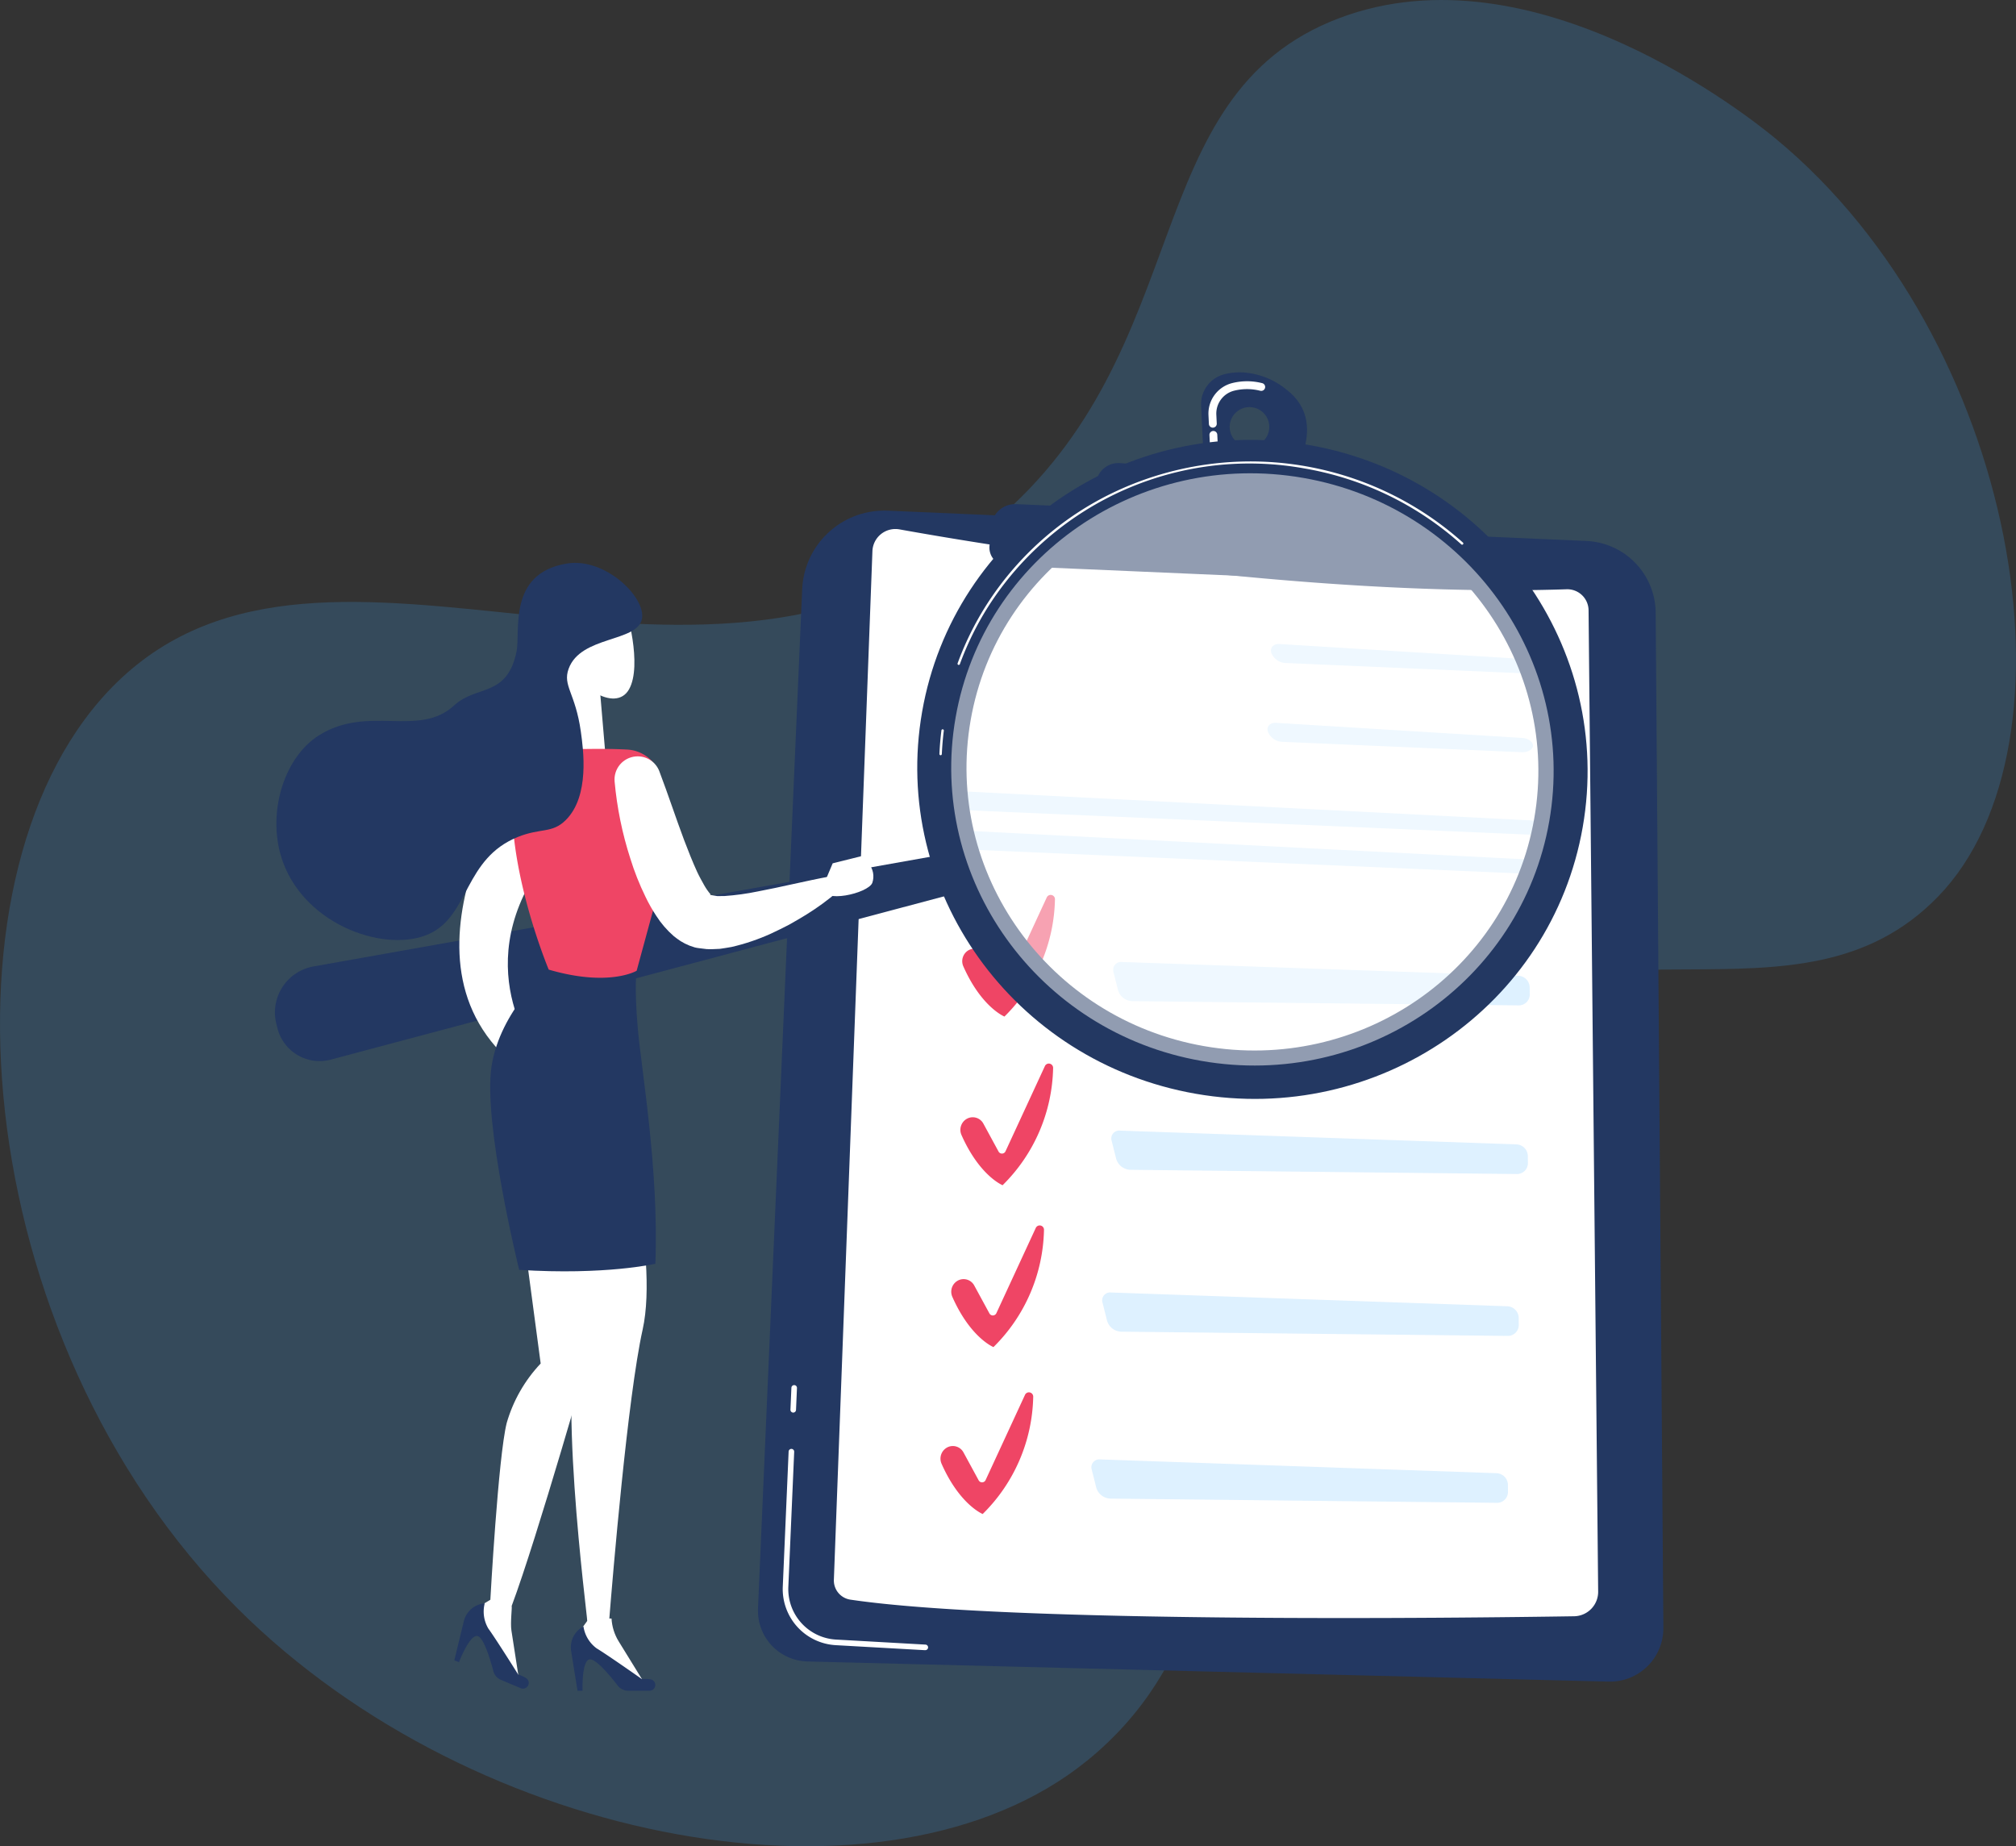 <svg xmlns="http://www.w3.org/2000/svg" xmlns:xlink="http://www.w3.org/1999/xlink" width="352" height="322.333" viewBox="0 0 352 322.333">
  <rect x="0" y="0" width="352" height="322.333" fill="#333333" stroke="none"/>
  <defs>
    <clipPath id="clip-path">
      <rect id="長方形_4196" data-name="長方形 4196" width="242.429" height="230.179" fill="none"/>
    </clipPath>
    <clipPath id="clip-path-2">
      <path id="パス_8119" data-name="パス 8119" d="M65.623,30.309,57.909,208.272a8.853,8.853,0,0,0,8.622,9.232l139.9,3.518a9.324,9.324,0,0,0,9.56-9.392L214.649,34.414a12.645,12.645,0,0,0-12.1-12.539L80.586,16.587c-.211-.009-.422-.013-.632-.013A14.355,14.355,0,0,0,65.623,30.309" transform="translate(-57.9 -16.574)" fill="none"/>
    </clipPath>
    <clipPath id="clip-path-4">
      <rect id="長方形_4165" data-name="長方形 4165" width="46.348" height="5.13" fill="#c8e7ff"/>
    </clipPath>
    <clipPath id="clip-path-5">
      <rect id="長方形_4166" data-name="長方形 4166" width="46.349" height="5.13" fill="none"/>
    </clipPath>
    <clipPath id="clip-path-6">
      <rect id="長方形_4167" data-name="長方形 4167" width="46.349" height="5.13" fill="#c8e7ff"/>
    </clipPath>
    <clipPath id="clip-path-7">
      <rect id="長方形_4168" data-name="長方形 4168" width="105.068" height="7.714" fill="#c8e7ff"/>
    </clipPath>
    <clipPath id="clip-path-9">
      <rect id="長方形_4170" data-name="長方形 4170" width="16.981" height="14.198" fill="none"/>
    </clipPath>
    <clipPath id="clip-path-10">
      <rect id="長方形_4171" data-name="長方形 4171" width="72.725" height="7.579" fill="#c8e7ff"/>
    </clipPath>
    <clipPath id="clip-path-12">
      <rect id="長方形_4173" data-name="長方形 4173" width="72.726" height="7.579" fill="#c8e7ff"/>
    </clipPath>
    <clipPath id="clip-path-17">
      <path id="パス_8145" data-name="パス 8145" d="M119.394,12.994a3.461,3.461,0,1,1,.151,0l-.151,0M117.708,0a11.231,11.231,0,0,0-2.622.334,5.386,5.386,0,0,0-4.066,5.49l.612,12.743,13.784,1.83S134.3,9.4,125.923,3.018A13.292,13.292,0,0,0,117.907,0Z" transform="translate(-111.015 -0.001)" fill="#233862"/>
    </clipPath>
    <clipPath id="clip-path-19">
      <path id="パス_8147" data-name="パス 8147" d="M98.507,14.605l-.277,6.382,52.005,3.18-.1-6.149a3.791,3.791,0,0,0-3.5-3.716L102.7,10.887c-.1-.007-.2-.012-.306-.012a3.9,3.9,0,0,0-3.889,3.73" transform="translate(-98.23 -10.875)" fill="#233862"/>
    </clipPath>
    <clipPath id="clip-path-21">
      <path id="パス_8150" data-name="パス 8150" d="M85.98,19.571,85.656,23.1a3.179,3.179,0,0,0,3.027,3.465l78.937,3.422a4.888,4.888,0,0,0,5.06-5.509l-.048-.379a5.691,5.691,0,0,0-5.4-4.958L90.293,15.8q-.092,0-.184,0a4.148,4.148,0,0,0-4.13,3.771" transform="translate(-85.643 -15.8)" fill="#233862"/>
    </clipPath>
    <clipPath id="clip-path-23">
      <path id="パス_8155" data-name="パス 8155" d="M32.633,104.455,35.6,126.71A25.285,25.285,0,0,0,29.666,137.1c-1.484,5.934-2.852,30.853-2.852,30.853L24,169.655l-.342,1.42,8.194,11.018-1.359-8.769c-.216-1.393.157-4.216.039-4.274C34.983,157.18,44.5,123.744,44.5,123.744V101.488Z" transform="translate(-23.656 -101.488)" fill="#fff"/>
    </clipPath>
    <clipPath id="clip-path-24">
      <path id="パス_8156" data-name="パス 8156" d="M31.856,100.581,39.275,125.8c-5.084,7.626.829,52.284.7,52.265l.007.1-1.934,2.663.235,1.442,11.825,6.979L45.457,181.7a8.494,8.494,0,0,1-1.229-3.956h-.144c-.08,0-.16,0-.24,0,.572-7.157,3.194-38.648,5.818-50.453,2.967-13.352-4.45-40.059-4.45-40.059Z" transform="translate(-31.856 -87.228)" fill="#fff"/>
    </clipPath>
    <clipPath id="clip-path-25">
      <path id="パス_8157" data-name="パス 8157" d="M33.661,101.144l2.648-2.361s-12.907-15.218,0-33.847L33.661,46.571s-26,36.075,0,54.573" transform="translate(-22.105 -46.571)" fill="#fff"/>
    </clipPath>
    <clipPath id="clip-path-27">
      <path id="パス_8161" data-name="パス 8161" d="M32.755,52.546H42.842L41.78,40.059l-6.519-6.572Z" transform="translate(-32.755 -33.487)" fill="#fff"/>
    </clipPath>
    <clipPath id="clip-path-29">
      <path id="パス_8163" data-name="パス 8163" d="M44.4,46.046a4.039,4.039,0,0,0-3.678,4.371,61.927,61.927,0,0,0,2.746,13.457A46.23,46.23,0,0,0,46.1,70.519,27.456,27.456,0,0,0,48.011,73.9a16.232,16.232,0,0,0,3.031,3.509c.379.3.769.6,1.2.878a9.532,9.532,0,0,0,1.562.791c.3.114.612.218.921.31a5.783,5.783,0,0,0,.709.128c.449.066.9.121,1.352.165.848.05,1.551-.019,2.326-.045.692-.093,1.356-.211,2.029-.325a36.333,36.333,0,0,0,6.925-2.351c1.068-.488,2.095-1.014,3.119-1.537,1.007-.558,1.994-1.141,2.966-1.736a44.426,44.426,0,0,0,5.547-4.051,1.534,1.534,0,0,0-1.292-2.66l-.035.007c-4.354.807-8.594,1.875-12.673,2.637a43.532,43.532,0,0,1-5.818.8l-1.244.006c-.316-.052-1.352-.218-1.321-.223.052,0,.208-.034.162-.073a10.619,10.619,0,0,1-1.1-1.576c-.4-.718-.848-1.512-1.251-2.374-.794-1.732-1.538-3.618-2.271-5.543-1.442-3.844-2.785-7.949-4.271-11.863l-.052-.143a4.042,4.042,0,0,0-3.773-2.6c-.115,0-.233,0-.351.015" transform="translate(-40.71 -46.031)" fill="#fff"/>
    </clipPath>
    <clipPath id="clip-path-30">
      <path id="パス_8164" data-name="パス 8164" d="M67.421,59.592l-1.8,4.274c-.1,2.845,7.959.993,8.717-.854a3.477,3.477,0,0,0-.664-3.42c3.981-.718,3.222-2.36,3.222-2.36Z" transform="translate(-65.621 -57.232)" fill="#fff"/>
    </clipPath>
    <clipPath id="clip-path-31">
      <path id="パス_8165" data-name="パス 8165" d="M34.651,36.579c1.968,6.068,9.231,10.769,11.611,6.572s-.46-14.207-.822-14.419a12.235,12.235,0,0,0-6.025-2.015c-4.833,0-6.239,5.315-4.765,9.862" transform="translate(-34.094 -26.717)" fill="#fff"/>
    </clipPath>
    <clipPath id="clip-path-33">
      <rect id="長方形_4184" data-name="長方形 4184" width="105.188" height="103.402" fill="none"/>
    </clipPath>
  </defs>
  <g id="reason_image_3" transform="translate(-1088 -4056)">
    <path id="パス_8167" data-name="パス 8167" d="M310.143,24.294C305.9,20.781,267.978-9.762,233.808,3.176c-35.568,13.468-24.434,57.9-60.278,87.97-50.217,42.129-116.011-8.212-153.145,28.015C-12.253,151-6.041,233.42,41.489,280.827c41.691,41.583,113.616,54.678,148.294,26.592,40.383-32.707,9.947-94.421,52.969-125.468,34.747-25.076,71.225-.331,95.6-25.375,25.925-26.634,14.031-97.32-28.211-132.282" transform="translate(1088 4056)" fill="#3da9fc" opacity="0.2"/>
    <g id="グループ_855" data-name="グループ 855" transform="translate(1136 4121)">
      <g id="グループ_854" data-name="グループ 854" clip-path="url(#clip-path)">
        <g id="グループ_777" data-name="グループ 777" transform="translate(84.34 24.143)">
          <g id="グループ_776" data-name="グループ 776" clip-path="url(#clip-path-2)">
            <rect id="長方形_4164" data-name="長方形 4164" width="258.533" height="252.565" transform="translate(-100.793 120.878) rotate(-50.235)" fill="#233862"/>
          </g>
        </g>
        <g id="グループ_818" data-name="グループ 818">
          <g id="グループ_817" data-name="グループ 817" clip-path="url(#clip-path)">
            <path id="パス_8120" data-name="パス 8120" d="M85.75,164.179h-.028L70.09,163.3a9.808,9.808,0,0,1-9.212-10.178L61.9,129.5a.486.486,0,1,1,.972.042l-1.024,23.615a8.832,8.832,0,0,0,8.3,9.165l15.631.88a.486.486,0,0,1-.026.972" transform="translate(27.796 58.926)" fill="#fff"/>
            <path id="パス_8121" data-name="パス 8121" d="M62.283,126.188h-.022a.487.487,0,0,1-.465-.507l.166-3.825a.486.486,0,0,1,.972.042l-.166,3.825a.486.486,0,0,1-.485.465" transform="translate(28.219 55.434)" fill="#fff"/>
            <path id="パス_8123" data-name="パス 8123" d="M78.451,18.846c15.934,2.87,70.758,11.981,116.48,10.457a3.711,3.711,0,0,1,3.841,3.671l1.675,171.317a4.27,4.27,0,0,1-4.2,4.313c-19.215.3-98.334,1.266-126.36-2.9A3.383,3.383,0,0,1,67,202.225L73.73,22.648a4.014,4.014,0,0,1,4.721-3.8" transform="translate(30.597 8.577)" fill="#fff"/>
            <g id="グループ_780" data-name="グループ 780" transform="translate(173.912 47.436)" opacity="0.6">
              <g id="グループ_779" data-name="グループ 779">
                <g id="グループ_778" data-name="グループ 778" clip-path="url(#clip-path-4)">
                  <path id="パス_8124" data-name="パス 8124" d="M163.781,37.693c1.068.048,1.95-.469,1.959-1.145s-.855-1.286-1.923-1.352l-42.929-2.628c-1.066-.066-1.712.635-1.432,1.553a2.812,2.812,0,0,0,2.452,1.758Z" transform="translate(-119.392 -32.565)" fill="#c8e7ff"/>
                </g>
              </g>
            </g>
            <g id="グループ_783" data-name="グループ 783" transform="translate(173.615 54.268)" opacity="0.6">
              <g id="グループ_782" data-name="グループ 782">
                <g id="グループ_781" data-name="グループ 781" clip-path="url(#clip-path-5)">
                  <path id="パス_8125" data-name="パス 8125" d="M120.685,37.259c-1.068-.066-1.712.634-1.432,1.553a2.81,2.81,0,0,0,2.45,1.757l41.874,1.815c1.068.045,1.949-.47,1.959-1.148s-.857-1.283-1.923-1.349Z" transform="translate(-119.188 -37.255)" fill="#fff"/>
                </g>
              </g>
            </g>
            <g id="グループ_786" data-name="グループ 786" transform="translate(173.315 61.198)" opacity="0.6">
              <g id="グループ_785" data-name="グループ 785">
                <g id="グループ_784" data-name="グループ 784" clip-path="url(#clip-path-6)">
                  <path id="パス_8126" data-name="パス 8126" d="M120.479,42.016c-1.068-.066-1.712.635-1.432,1.553a2.805,2.805,0,0,0,2.45,1.757l41.874,1.816c1.068.045,1.949-.47,1.959-1.149s-.857-1.282-1.923-1.349Z" transform="translate(-118.982 -42.013)" fill="#c8e7ff"/>
                </g>
              </g>
            </g>
            <g id="グループ_789" data-name="グループ 789" transform="translate(118.204 73.109)" opacity="0.6">
              <g id="グループ_788" data-name="グループ 788">
                <g id="グループ_787" data-name="グループ 787" clip-path="url(#clip-path-7)">
                  <path id="パス_8127" data-name="パス 8127" d="M184.3,57.9c1.068.047,1.93-.471,1.914-1.149s-.9-1.277-1.969-1.331L82.255,50.194c-1.068-.055-1.426.607-.8,1.471l.191.265a4.577,4.577,0,0,0,3.087,1.655Z" transform="translate(-81.147 -50.19)" fill="#c8e7ff"/>
                </g>
              </g>
            </g>
            <g id="グループ_792" data-name="グループ 792" transform="translate(117.907 79.941)" opacity="0.6">
              <g id="グループ_791" data-name="グループ 791">
                <g id="グループ_790" data-name="グループ 790" clip-path="url(#clip-path-7)">
                  <path id="パス_8128" data-name="パス 8128" d="M82.051,54.883c-1.068-.055-1.426.607-.8,1.473l.191.264a4.584,4.584,0,0,0,3.087,1.656L184.1,62.59c1.068.047,1.93-.471,1.915-1.148s-.9-1.277-1.971-1.333Z" transform="translate(-80.944 -54.88)" fill="#c8e7ff"/>
                </g>
              </g>
            </g>
            <path id="パス_8129" data-name="パス 8129" d="M98.446,84.7h-.038l-13.736-.281A3.725,3.725,0,0,1,80.9,81.206L79.822,69.665a2.539,2.539,0,0,1,.621-1.9,3.056,3.056,0,0,1,2.137-1.025c1.16-.066,2.757-.185,4.516-.315,3.827-.284,8.165-.606,10.711-.61h.057a3.862,3.862,0,0,1,3.793,2.757c.688,2.658.57,7.669.374,13A3.428,3.428,0,0,1,98.446,84.7m-15.8-16.845a1.923,1.923,0,0,0-1.35.638,1.426,1.426,0,0,0-.355,1.066L82.021,81.1a2.611,2.611,0,0,0,2.673,2.2l13.738.283h.026a2.309,2.309,0,0,0,2.454-2.044c.191-5.25.309-10.17-.341-12.685a2.777,2.777,0,0,0-2.763-1.917c-2.505,0-7.011.338-10.631.606-1.764.131-3.369.251-4.533.316" transform="translate(36.446 30.053)" fill="#fff"/>
            <g id="グループ_795" data-name="グループ 795" transform="translate(118.763 98.344)" opacity="0.6">
              <g id="グループ_794" data-name="グループ 794">
                <g id="グループ_793" data-name="グループ 793" clip-path="url(#clip-path-9)">
                  <path id="パス_8130" data-name="パス 8130" d="M83.321,68.253c2.889-.166,9.168-.734,12.143-.739a2.661,2.661,0,0,1,2.642,1.869c.551,2.128.428,6.36.286,10.264a2.284,2.284,0,0,1-2.438,2.064l-10.977-.224A2.536,2.536,0,0,1,82.4,79.325L81.538,70.1a1.783,1.783,0,0,1,1.783-1.85" transform="translate(-81.532 -67.514)" fill="#fff"/>
                </g>
              </g>
            </g>
            <g id="グループ_798" data-name="グループ 798" transform="translate(146.373 102.95)" opacity="0.6">
              <g id="グループ_797" data-name="グループ 797">
                <g id="グループ_796" data-name="グループ 796" clip-path="url(#clip-path-10)">
                  <path id="パス_8131" data-name="パス 8131" d="M102.01,70.677a1.385,1.385,0,0,0-1.467,1.818l.785,3.114a2.665,2.665,0,0,0,2.418,1.907l67.542.739a1.9,1.9,0,0,0,1.923-1.921l-.013-1.24a2.059,2.059,0,0,0-1.965-2.01Z" transform="translate(-100.486 -70.676)" fill="#c8e7ff"/>
                </g>
              </g>
            </g>
            <path id="パス_8132" data-name="パス 8132" d="M83.5,72.293h0a2.11,2.11,0,0,1,2.9.823L89.053,78a.677.677,0,0,0,1.209-.039l6.884-14.888a.751.751,0,0,1,1.432.339,29.545,29.545,0,0,1-8.821,20.464s-4.013-1.611-7.18-8.772a2.212,2.212,0,0,1,.919-2.814" transform="translate(37.622 28.604)" fill="#ef4565"/>
            <path id="パス_8133" data-name="パス 8133" d="M98.224,104.913h-.038l-13.736-.281a3.725,3.725,0,0,1-3.767-3.212L79.6,89.878a2.545,2.545,0,0,1,.621-1.9,3.05,3.05,0,0,1,2.137-1.025c1.16-.066,2.757-.185,4.516-.315,3.827-.284,8.165-.606,10.711-.61.019,0,.038,0,.057,0a3.865,3.865,0,0,1,3.793,2.759c.688,2.658.57,7.669.374,13a3.429,3.429,0,0,1-3.585,3.125M82.423,88.07a1.922,1.922,0,0,0-1.352.637,1.426,1.426,0,0,0-.355,1.066L81.8,101.314a2.611,2.611,0,0,0,2.674,2.2l13.736.283h.026a2.306,2.306,0,0,0,2.453-2.044c.192-5.25.31-10.17-.339-12.683a2.792,2.792,0,0,0-2.763-1.918c-2.505,0-7.009.338-10.631.606-1.764.131-3.369.251-4.532.318" transform="translate(36.345 39.283)" fill="#fff"/>
            <g id="グループ_801" data-name="グループ 801" transform="translate(118.441 127.788)" opacity="0.6">
              <g id="グループ_800" data-name="グループ 800">
                <g id="グループ_799" data-name="グループ 799" clip-path="url(#clip-path-9)">
                  <path id="パス_8134" data-name="パス 8134" d="M83.1,88.466c2.889-.166,9.168-.734,12.143-.739A2.661,2.661,0,0,1,97.885,89.6c.551,2.128.428,6.36.286,10.264a2.286,2.286,0,0,1-2.438,2.066L84.755,101.7a2.536,2.536,0,0,1-2.572-2.162l-.865-9.222a1.784,1.784,0,0,1,1.783-1.85" transform="translate(-81.31 -87.727)" fill="#fff"/>
                </g>
              </g>
            </g>
            <g id="グループ_804" data-name="グループ 804" transform="translate(146.05 132.394)" opacity="0.6">
              <g id="グループ_803" data-name="グループ 803">
                <g id="グループ_802" data-name="グループ 802" clip-path="url(#clip-path-12)">
                  <path id="パス_8135" data-name="パス 8135" d="M101.789,90.89a1.384,1.384,0,0,0-1.467,1.818l.785,3.114a2.665,2.665,0,0,0,2.418,1.907l67.542.739a1.9,1.9,0,0,0,1.923-1.921l-.013-1.24a2.062,2.062,0,0,0-1.965-2.012Z" transform="translate(-100.264 -90.89)" fill="#c8e7ff"/>
                </g>
              </g>
            </g>
            <path id="パス_8136" data-name="パス 8136" d="M83.275,92.505h0a2.11,2.11,0,0,1,2.9.824l2.655,4.887a.678.678,0,0,0,1.21-.039l6.884-14.888a.751.751,0,0,1,1.432.339,29.548,29.548,0,0,1-8.821,20.464s-4.013-1.611-7.18-8.772a2.215,2.215,0,0,1,.919-2.816" transform="translate(37.521 37.834)" fill="#ef4565"/>
            <path id="パス_8137" data-name="パス 8137" d="M97.128,124.313h-.036l-13.736-.283a3.725,3.725,0,0,1-3.767-3.212l-1.082-11.54a2.541,2.541,0,0,1,.621-1.9,3.051,3.051,0,0,1,2.137-1.027c1.158-.066,2.755-.184,4.51-.315,3.64-.269,8.17-.606,10.717-.609a3.918,3.918,0,0,1,3.85,2.757c.688,2.658.57,7.669.376,13a3.431,3.431,0,0,1-3.588,3.125m-15.8-16.843a1.924,1.924,0,0,0-1.35.637,1.421,1.421,0,0,0-.354,1.066L80.7,120.714a2.61,2.61,0,0,0,2.673,2.2l13.738.283a2.361,2.361,0,0,0,2.481-2.044c.191-5.25.309-10.17-.341-12.683a2.807,2.807,0,0,0-2.763-1.917c-2.507,0-7.014.336-10.635.606-1.763.13-3.365.249-4.529.316" transform="translate(35.845 48.143)" fill="#fff"/>
            <g id="グループ_807" data-name="グループ 807" transform="translate(116.846 156.047)" opacity="0.6">
              <g id="グループ_806" data-name="グループ 806">
                <g id="グループ_805" data-name="グループ 805" clip-path="url(#clip-path-9)">
                  <path id="パス_8138" data-name="パス 8138" d="M82.005,107.866c2.889-.166,9.168-.734,12.143-.739A2.661,2.661,0,0,1,96.79,109c.551,2.128.428,6.36.285,10.264a2.284,2.284,0,0,1-2.438,2.064L83.66,121.1a2.536,2.536,0,0,1-2.572-2.162l-.865-9.222a1.784,1.784,0,0,1,1.783-1.85" transform="translate(-80.215 -107.128)" fill="#fff"/>
                </g>
              </g>
            </g>
            <g id="グループ_810" data-name="グループ 810" transform="translate(144.455 160.654)" opacity="0.6">
              <g id="グループ_809" data-name="グループ 809">
                <g id="グループ_808" data-name="グループ 808" clip-path="url(#clip-path-12)">
                  <path id="パス_8139" data-name="パス 8139" d="M100.694,110.291a1.384,1.384,0,0,0-1.467,1.818l.785,3.114a2.665,2.665,0,0,0,2.418,1.907l67.542.739a1.9,1.9,0,0,0,1.923-1.921l-.013-1.24a2.062,2.062,0,0,0-1.965-2.012Z" transform="translate(-99.169 -110.289)" fill="#c8e7ff"/>
                </g>
              </g>
            </g>
            <path id="パス_8140" data-name="パス 8140" d="M82.18,111.907h0a2.11,2.11,0,0,1,2.9.823l2.657,4.887a.677.677,0,0,0,1.209-.039l6.884-14.888a.751.751,0,0,1,1.432.339,29.547,29.547,0,0,1-8.821,20.464s-4.013-1.611-7.18-8.772a2.212,2.212,0,0,1,.919-2.814" transform="translate(37.021 46.693)" fill="#ef4565"/>
            <path id="パス_8141" data-name="パス 8141" d="M95.839,144.318H95.8l-13.736-.281a3.725,3.725,0,0,1-3.767-3.212l-1.082-11.541a2.539,2.539,0,0,1,.621-1.9,3.05,3.05,0,0,1,2.137-1.025c1.159-.066,2.757-.185,4.516-.315,3.827-.284,8.165-.606,10.711-.61a3.909,3.909,0,0,1,3.85,2.759c.688,2.658.57,7.669.376,13a3.43,3.43,0,0,1-3.586,3.125m-15.8-16.843a1.916,1.916,0,0,0-1.35.637,1.425,1.425,0,0,0-.354,1.066l1.081,11.541a2.611,2.611,0,0,0,2.674,2.2l13.736.283h.026a2.309,2.309,0,0,0,2.454-2.044c.191-5.25.309-10.17-.341-12.685a2.826,2.826,0,0,0-2.762-1.917c-2.507,0-7.011.338-10.632.606-1.764.131-3.369.251-4.533.318" transform="translate(35.256 57.278)" fill="#fff"/>
            <g id="グループ_813" data-name="グループ 813" transform="translate(114.966 185.187)" opacity="0.6">
              <g id="グループ_812" data-name="グループ 812">
                <g id="グループ_811" data-name="グループ 811" clip-path="url(#clip-path-9)">
                  <path id="パス_8142" data-name="パス 8142" d="M80.716,127.871c2.887-.166,9.168-.734,12.143-.739A2.66,2.66,0,0,1,95.5,129c.552,2.128.43,6.36.286,10.264a2.284,2.284,0,0,1-2.437,2.066L82.369,141.1a2.538,2.538,0,0,1-2.572-2.162l-.865-9.222a1.785,1.785,0,0,1,1.784-1.85" transform="translate(-78.925 -127.132)" fill="#fff"/>
                </g>
              </g>
            </g>
            <g id="グループ_816" data-name="グループ 816" transform="translate(142.576 189.794)" opacity="0.6">
              <g id="グループ_815" data-name="グループ 815">
                <g id="グループ_814" data-name="グループ 814" clip-path="url(#clip-path-12)">
                  <path id="パス_8143" data-name="パス 8143" d="M99.4,130.3a1.384,1.384,0,0,0-1.467,1.818l.785,3.114a2.665,2.665,0,0,0,2.418,1.907l67.542.738a1.9,1.9,0,0,0,1.923-1.921l-.013-1.24a2.059,2.059,0,0,0-1.965-2.01Z" transform="translate(-97.879 -130.295)" fill="#c8e7ff"/>
                </g>
              </g>
            </g>
            <path id="パス_8144" data-name="パス 8144" d="M80.889,131.911h0a2.11,2.11,0,0,1,2.9.823l2.657,4.887a.677.677,0,0,0,1.209-.039l6.884-14.888a.751.751,0,0,1,1.432.339A29.545,29.545,0,0,1,87.149,143.5s-4.013-1.611-7.18-8.772a2.212,2.212,0,0,1,.919-2.814" transform="translate(36.432 55.828)" fill="#ef4565"/>
          </g>
        </g>
        <g id="グループ_820" data-name="グループ 820" transform="translate(161.71 0.001)">
          <g id="グループ_819" data-name="グループ 819" clip-path="url(#clip-path-17)">
            <rect id="長方形_4179" data-name="長方形 4179" width="30.484" height="29.394" transform="matrix(0.865, -0.502, 0.502, 0.865, -8.977, 5.148)" fill="#233862"/>
          </g>
        </g>
        <g id="グループ_822" data-name="グループ 822">
          <g id="グループ_821" data-name="グループ 821" clip-path="url(#clip-path)">
            <path id="パス_8146" data-name="パス 8146" d="M112.594,13.1a.682.682,0,0,1-.421-.6l-.1-2.029a.685.685,0,1,1,1.369-.066l.1,2.029a.686.686,0,0,1-.651.718.7.7,0,0,1-.3-.052M112.4,9.121a.685.685,0,0,1-.422-.6l-.074-1.541a5.493,5.493,0,0,1,4.141-5.588,10.71,10.71,0,0,1,5.237.012.686.686,0,0,1-.334,1.331,9.343,9.343,0,0,0-4.572-.012,4.118,4.118,0,0,0-3.1,4.191l.074,1.541a.684.684,0,0,1-.651.717.674.674,0,0,1-.3-.051" transform="translate(51.099 0.49)" fill="#fff"/>
          </g>
        </g>
        <g id="グループ_824" data-name="グループ 824" transform="translate(143.087 15.841)">
          <g id="グループ_823" data-name="グループ 823" clip-path="url(#clip-path-19)">
            <rect id="長方形_4181" data-name="長方形 4181" width="43.459" height="48.494" transform="matrix(0.639, -0.769, 0.769, 0.639, -6.534, 7.863)" fill="#233862"/>
          </g>
        </g>
        <g id="グループ_826" data-name="グループ 826">
          <g id="グループ_825" data-name="グループ 825" clip-path="url(#clip-path)">
            <path id="パス_8148" data-name="パス 8148" d="M110.483,13.337h-.022l-1.892-.083a.486.486,0,1,1,.042-.97l1.892.082a.486.486,0,0,1-.02.972" transform="translate(49.366 5.609)" fill="#fff"/>
            <path id="パス_8149" data-name="パス 8149" d="M99.885,18.927a.685.685,0,0,1-.421-.663l.111-2.583a3.975,3.975,0,0,1,4.141-3.8l6.957.3a.686.686,0,1,1-.06,1.371l-6.957-.3a2.6,2.6,0,0,0-2.711,2.485l-.112,2.583a.686.686,0,0,1-.715.655.7.7,0,0,1-.233-.052" transform="translate(45.42 5.425)" fill="#fff"/>
          </g>
        </g>
        <g id="グループ_828" data-name="グループ 828" transform="translate(124.752 23.015)">
          <g id="グループ_827" data-name="グループ 827" clip-path="url(#clip-path-21)">
            <rect id="長方形_4183" data-name="長方形 4183" width="16.541" height="87.913" transform="translate(-0.516 14.307) rotate(-88.541)" fill="#233862"/>
          </g>
        </g>
        <g id="グループ_833" data-name="グループ 833">
          <g id="グループ_832" data-name="グループ 832" clip-path="url(#clip-path)">
            <path id="パス_8151" data-name="パス 8151" d="M118.4,57.583,6.734,77.437A8.161,8.161,0,0,0,.265,87.52l.194.756a7.59,7.59,0,0,0,9.3,5.427L119.94,64.368Z" transform="translate(0 26.295)" fill="#233862"/>
            <path id="パス_8153" data-name="パス 8153" d="M145.419,9c-31.85-5.569-62.1,15.27-67.57,46.546s15.917,61.143,47.768,66.712,62.1-15.27,67.57-46.546S177.269,14.571,145.419,9M127.071,113.941C99.9,109.191,81.656,83.71,86.32,57.028S116.793,12.57,143.966,17.32s45.415,30.231,40.751,56.913-30.475,44.458-57.646,39.708" transform="translate(35.16 3.7)" fill="#233862"/>
            <path id="パス_8154" data-name="パス 8154" d="M79.779,61.962a.213.213,0,0,1-.128-.2c.064-1.368.182-2.75.351-4.108a.211.211,0,1,1,.418.052c-.168,1.347-.284,2.718-.347,4.076a.213.213,0,0,1-.221.2.205.205,0,0,1-.073-.017M82.943,46.2a.212.212,0,0,1-.115-.267,52.834,52.834,0,0,1,4.956-10.068,53.9,53.9,0,0,1,23.678-20.409,55.6,55.6,0,0,1,59.6,9.4.211.211,0,0,1-.283.315A54.856,54.856,0,0,0,143.49,11.929,54.113,54.113,0,0,0,88.14,36.088a52.3,52.3,0,0,0-4.916,9.988.209.209,0,0,1-.269.125l-.012,0" transform="translate(36.373 4.873)" fill="#fff"/>
          </g>
        </g>
        <g id="グループ_835" data-name="グループ 835" transform="translate(34.459 147.833)">
          <g id="グループ_834" data-name="グループ 834" clip-path="url(#clip-path-23)">
            <rect id="長方形_4186" data-name="長方形 4186" width="61.187" height="79.047" transform="matrix(0.841, -0.542, 0.542, 0.841, -36.703, 23.653)" fill="#fff"/>
          </g>
        </g>
        <g id="グループ_837" data-name="グループ 837" transform="translate(46.403 127.061)">
          <g id="グループ_836" data-name="グループ 836" clip-path="url(#clip-path-24)">
            <rect id="長方形_4187" data-name="長方形 4187" width="69.597" height="98.485" transform="translate(-44.564 26.187) rotate(-30.44)" fill="#fff"/>
          </g>
        </g>
        <g id="グループ_839" data-name="グループ 839" transform="translate(32.199 67.838)">
          <g id="グループ_838" data-name="グループ 838" clip-path="url(#clip-path-25)">
            <rect id="長方形_4188" data-name="長方形 4188" width="28.648" height="54.573" transform="translate(-14.444 0)" fill="#fff"/>
          </g>
        </g>
        <g id="グループ_841" data-name="グループ 841">
          <g id="グループ_840" data-name="グループ 840" clip-path="url(#clip-path)">
            <path id="パス_8158" data-name="パス 8158" d="M49.239,161.536H45.465a2.274,2.274,0,0,1-1.8-.884c-1.176-1.528-3.614-4.511-4.779-4.588-1.569-.1-1.368,5.473-1.368,5.473h-.88l-1.113-6.931a4.1,4.1,0,0,1,2.153-4.288,5.8,5.8,0,0,0,2.3,3.825c1.945,1.173,7.913,5.375,7.913,5.375a5.367,5.367,0,0,1,1.534.041,1,1,0,0,1-.185,1.978" transform="translate(16.197 68.642)" fill="#233862"/>
            <path id="パス_8159" data-name="パス 8159" d="M33.124,162.372l-3.478-1.464a2.272,2.272,0,0,1-1.32-1.513c-.491-1.866-1.582-5.56-2.625-6.083-1.406-.705-3.384,4.514-3.384,4.514l-.811-.341,1.662-6.822a4.1,4.1,0,0,1,3.647-3.117,5.8,5.8,0,0,0,.639,4.419c1.337,1.835,5.209,8.022,5.209,8.022a5.407,5.407,0,0,1,1.4.632,1,1,0,0,1-.938,1.752" transform="translate(9.821 67.377)" fill="#233862"/>
            <path id="パス_8160" data-name="パス 8160" d="M51.373,71.79s-.437,2.674.2,10.026,3.7,24.614,3.074,41.131c0,0-8.687,2.023-23.781,1.065,0,0-6.37-25.786-4.819-35.589s9.969-16.836,9.969-16.836Z" transform="translate(11.784 32.691)" fill="#233862"/>
          </g>
        </g>
        <g id="グループ_843" data-name="グループ 843" transform="translate(47.713 48.779)">
          <g id="グループ_842" data-name="グループ 842" clip-path="url(#clip-path-27)">
            <rect id="長方形_4190" data-name="長方形 4190" width="10.087" height="19.059" fill="#fff"/>
          </g>
        </g>
        <g id="グループ_845" data-name="グループ 845">
          <g id="グループ_844" data-name="グループ 844" clip-path="url(#clip-path)">
            <path id="パス_8162" data-name="パス 8162" d="M31.739,45.5c3.481-.191,11.266-.548,16.781-.246a6.408,6.408,0,0,1,5.93,5.088l1.344,6.444a15.522,15.522,0,0,1-.218,7.254l-5.4,19.832s-4.8,2.887-15.353-.2c0,0-9.264-22.092-5.473-36.224A2.626,2.626,0,0,1,31.739,45.5" transform="translate(12.985 20.611)" fill="#ef4565"/>
          </g>
        </g>
        <g id="グループ_847" data-name="グループ 847" transform="translate(59.3 67.051)">
          <g id="グループ_846" data-name="グループ 846" clip-path="url(#clip-path-29)">
            <rect id="長方形_4192" data-name="長方形 4192" width="51.252" height="49.008" transform="translate(-14.714 8.328) rotate(-29.808)" fill="#fff"/>
          </g>
        </g>
        <g id="グループ_849" data-name="グループ 849" transform="translate(95.588 83.367)">
          <g id="グループ_848" data-name="グループ 848" clip-path="url(#clip-path-30)">
            <rect id="長方形_4193" data-name="長方形 4193" width="15.236" height="14.254" transform="translate(-4.184 2.342) rotate(-29.808)" fill="#fff"/>
          </g>
        </g>
        <g id="グループ_851" data-name="グループ 851" transform="translate(49.662 38.917)">
          <g id="グループ_850" data-name="グループ 850" clip-path="url(#clip-path-31)">
            <rect id="長方形_4194" data-name="長方形 4194" width="18.681" height="22.917" transform="translate(-4.304 0.572) rotate(-9.583)" fill="#fff"/>
          </g>
        </g>
        <g id="グループ_853" data-name="グループ 853">
          <g id="グループ_852" data-name="グループ 852" clip-path="url(#clip-path)">
            <path id="パス_8166" data-name="パス 8166" d="M42.1,38.349c-1.629,7.981-7.027,5.8-10.849,9.349-6.2,5.755-15.06-.178-23.678,5.276-6.221,3.937-9.218,14.01-6.233,22.143,4.135,11.264,18.265,15.9,25.588,12.466,7-3.279,6-13.1,15.419-16.894,4-1.611,5.971-.564,8.366-2.953,4.191-4.181,3.059-12.293,2.623-15.419-.945-6.781-3.219-8.009-2.133-10.989,2.114-5.8,11.974-4.6,12.8-8.693.747-3.726-6.4-10.791-13.123-9.678-10.4,1.723-8.049,11.837-8.775,15.392" transform="translate(0.082 10.43)" fill="#233862"/>
          </g>
        </g>
      </g>
    </g>
    <g id="グループ_856" data-name="グループ 856" transform="translate(1254.085 4138.63)" opacity="0.5">
      <g id="グループ_830" data-name="グループ 830">
        <g id="グループ_829" data-name="グループ 829" clip-path="url(#clip-path-33)">
          <path id="パス_8152" data-name="パス 8152" d="M185.486,72.866c-4.915,28.108-32.1,46.834-60.725,41.831S76.918,82.849,81.832,54.742s32.1-46.834,60.725-41.829S190.4,44.759,185.486,72.866" transform="translate(-81.066 -12.103)" fill="#fff"/>
        </g>
      </g>
    </g>
  </g>
</svg>

